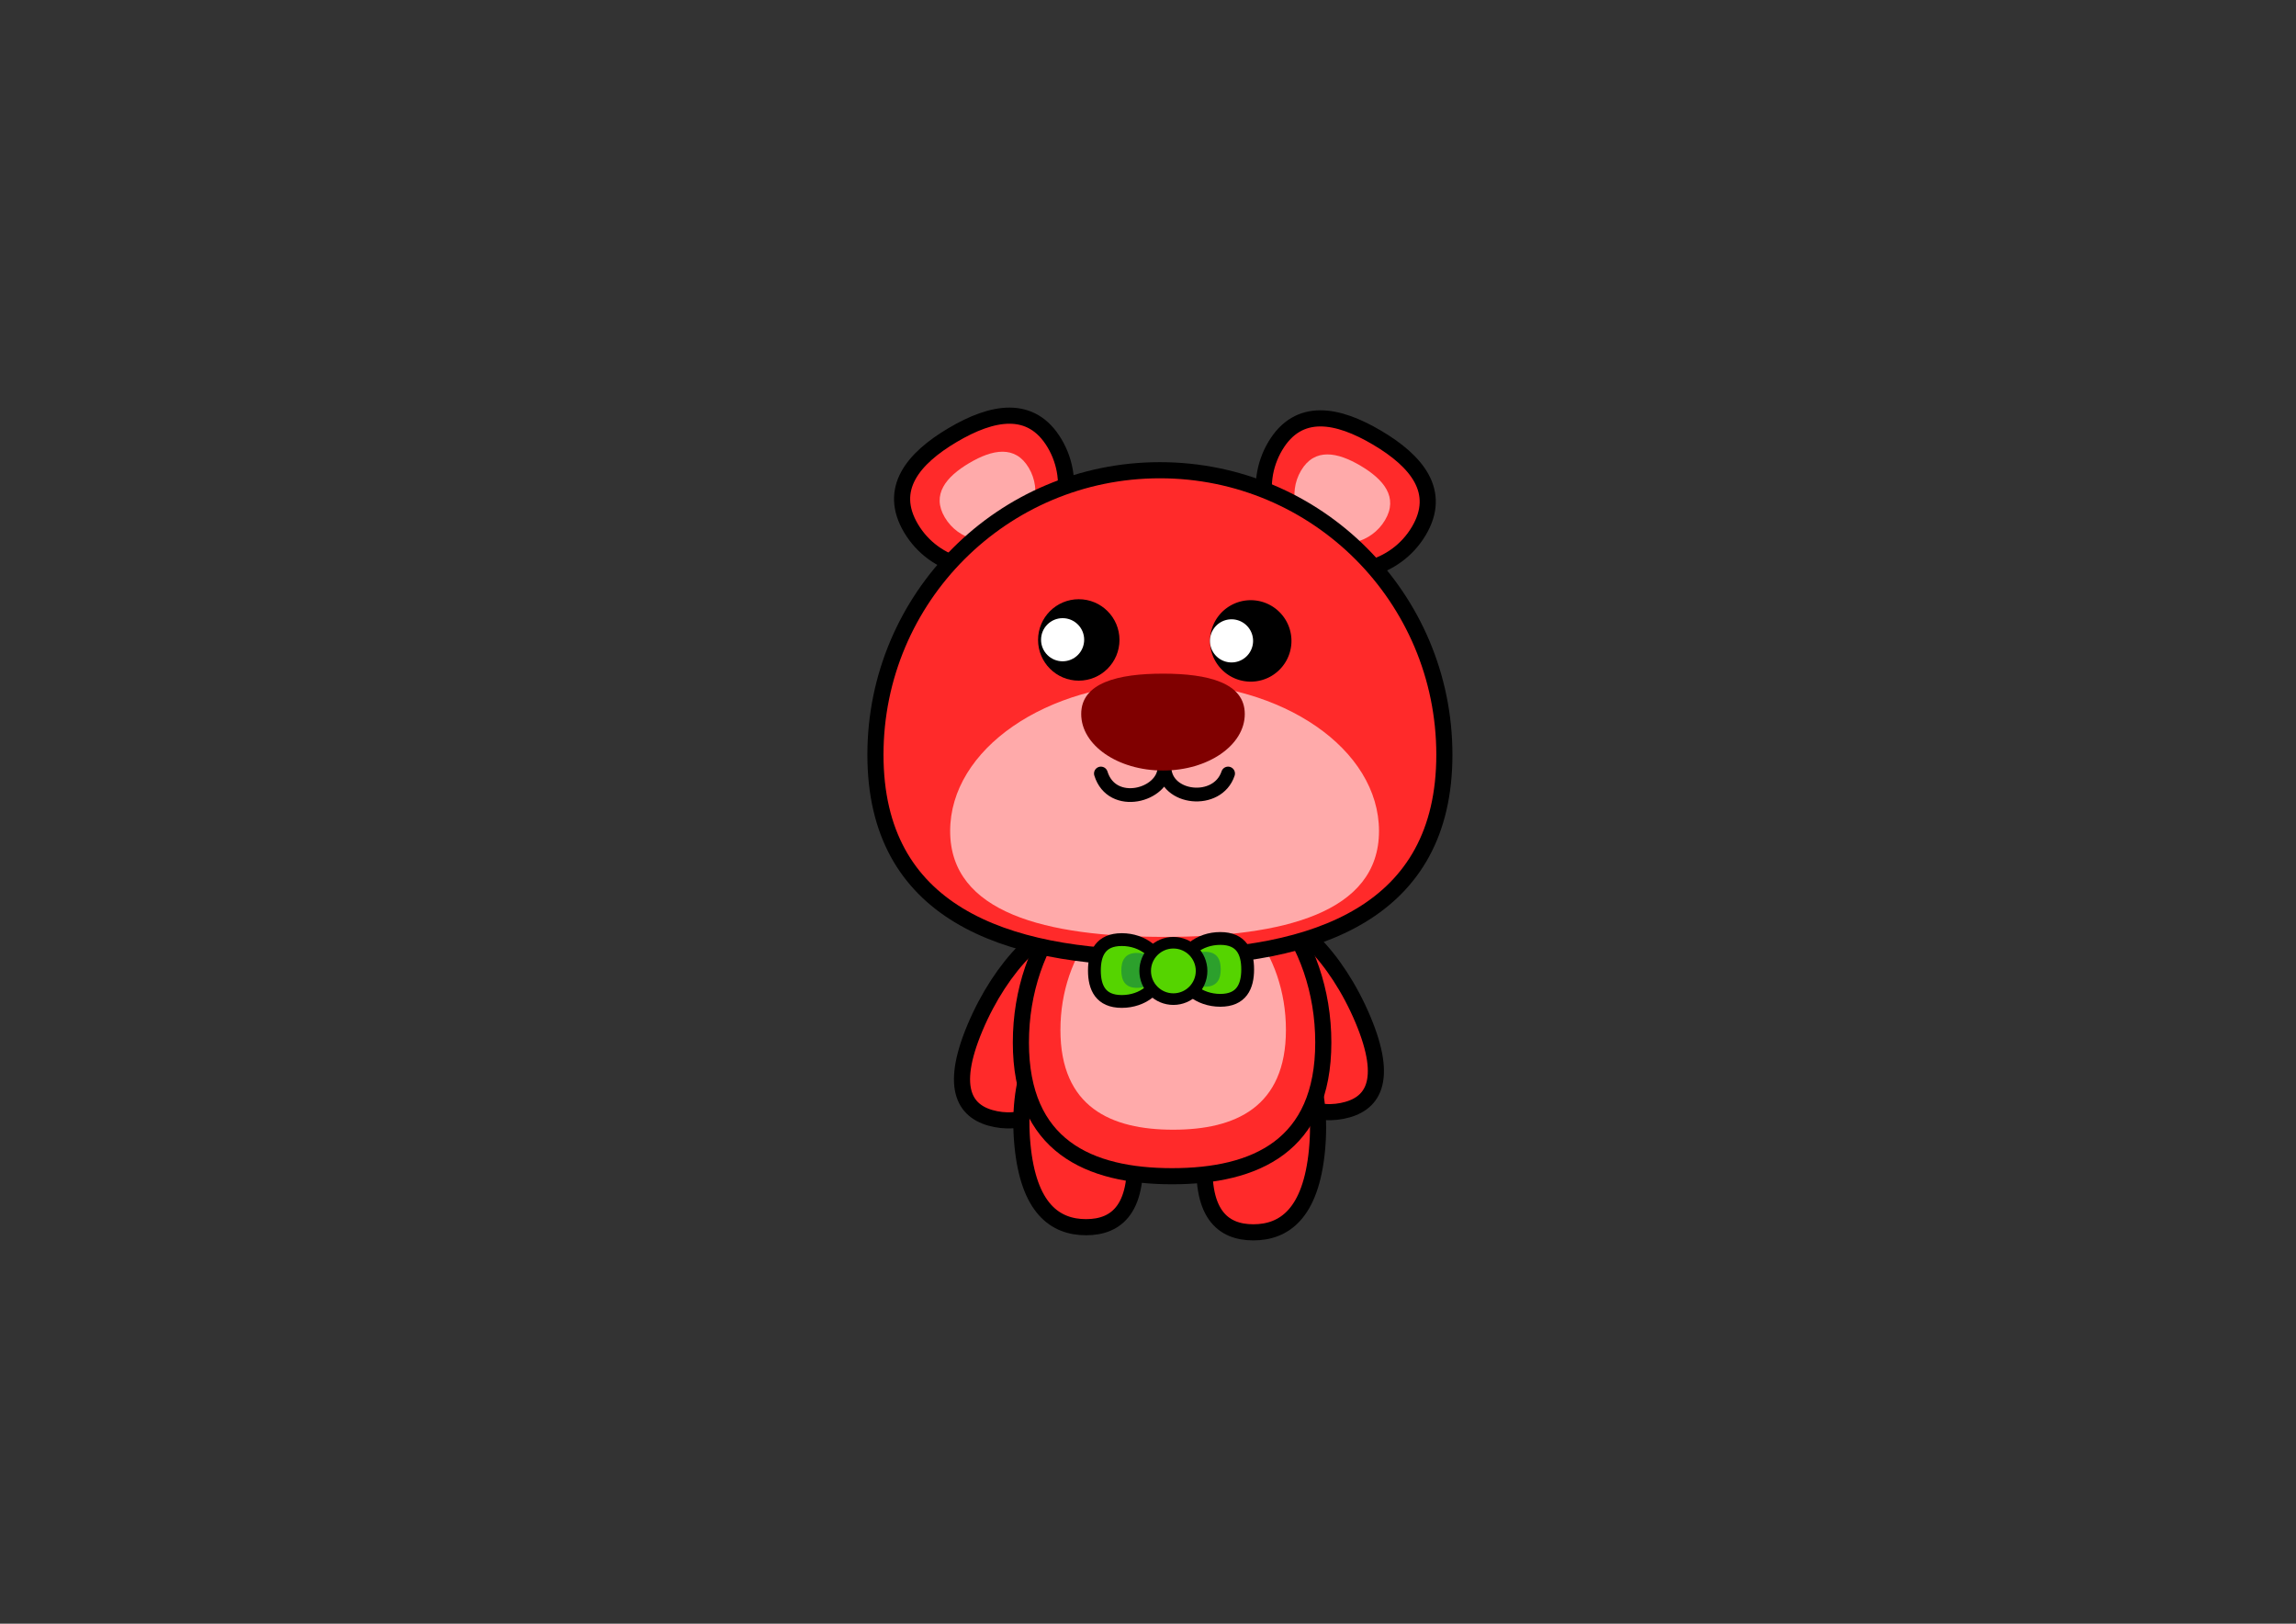 <?xml version="1.0" encoding="UTF-8" standalone="no"?>
<!-- Created with Inkscape (http://www.inkscape.org/) -->

<svg
   xmlns:dc="http://purl.org/dc/elements/1.1/"
   xmlns:cc="http://creativecommons.org/ns#"
   xmlns:rdf="http://www.w3.org/1999/02/22-rdf-syntax-ns#"
   xmlns:svg="http://www.w3.org/2000/svg"
   xmlns="http://www.w3.org/2000/svg"
   xmlns:sodipodi="http://sodipodi.sourceforge.net/DTD/sodipodi-0.dtd"
   xmlns:inkscape="http://www.inkscape.org/namespaces/inkscape"
   width="1052.362"
   height="744.094"
   id="svg2"
   version="1.1"
   inkscape:version="0.48.5 r10040"
   sodipodi:docname="教學-櫻桃熊.svg">
  <rect width="100%" height="100%" fill="#333333" stroke="none"/>
  <defs
     id="defs4">
    <clipPath
       id="id6">
      <path
         inkscape:connector-curvature="0"
         d="m 15719,12677 -717,442 c 157,9 266,176 258,334 -25,78 170,116 308,42 81,-44 150,-466 151,-818 z"
         id="path27" />
    </clipPath>
    <clipPath
       id="id7">
      <path
         inkscape:connector-curvature="0"
         d="m 14228,12649 717,442 c -157,9 -266,176 -258,334 25,78 -170,116 -308,42 -81,-44 -150,-466 -151,-818 z"
         id="path30" />
    </clipPath>
    <clipPath
       id="id8">
      <path
         inkscape:connector-curvature="0"
         d="m 14970,13223 c -407,0 -884,-230 -714,-997 66,-300 409,-1149 672,-1164 323,-19 649,820 750,1174 221,776 -301,988 -707,988 z"
         id="path33" />
    </clipPath>
    <clipPath
       id="id9">
      <path
         inkscape:connector-curvature="0"
         d="m 14940,11660 c -705,0 -1294,-256 -1294,-970 0,-714 572,-1293 1277,-1293 705,0 1277,579 1277,1293 0,714 -556,970 -1261,970 z"
         id="path36" />
    </clipPath>
    <clipPath
       id="id10">
      <path
         inkscape:connector-curvature="0"
         d="m 14333,11973 255,-31 c -30,307 237,541 337,660 57,67 -37,330 -328,263 -87,-20 -425,-445 -264,-892 z"
         id="path39" />
    </clipPath>
    <clipPath
       id="id11">
      <path
         inkscape:connector-curvature="0"
         d="m 15584,11954 -255,-31 c 30,307 -237,541 -337,660 -57,67 37,330 328,263 87,-20 425,-445 264,-892 z"
         id="path42" />
    </clipPath>
  </defs>
  <sodipodi:namedview
     id="base"
     pagecolor="#ffffff"
     bordercolor="#666666"
     borderopacity="1.0"
     inkscape:pageopacity="0.0"
     inkscape:pageshadow="2"
     inkscape:zoom="0.49497475"
     inkscape:cx="296.41613"
     inkscape:cy="307.9622"
     inkscape:document-units="px"
     inkscape:current-layer="layer1"
     showgrid="false"
     inkscape:window-width="1280"
     inkscape:window-height="673"
     inkscape:window-x="-8"
     inkscape:window-y="17"
     inkscape:window-maximized="1" />
  <g
     inkscape:label="Layer 1"
     inkscape:groupmode="layer"
     id="layer1"
     transform="translate(0,-308.268)"
     style="display:inline">
    <path
       style="color:#000000;fill:#ff2a2a;fill-opacity:1;fill-rule:nonzero;stroke:#000000;stroke-width:7.391;stroke-linecap:round;stroke-linejoin:round;stroke-miterlimit:4;stroke-opacity:1;stroke-dasharray:none;stroke-dashoffset:0;marker:none;visibility:visible;display:inline;overflow:visible;enable-background:accumulate"
       d="m 574.463,785.243 c 12.041,28.63 26.812,34.831 40.675,32.122 13.863,-2.709 21.569,-13.304 9.528,-41.933 -12.041,-28.63 -33.041,-49.642 -46.904,-46.933 -13.863,2.709 -15.34,28.115 -3.298,56.744 z"
       id="path3976"
       inkscape:connector-curvature="0"
       sodipodi:nodetypes="sssss" />
    <path
       sodipodi:nodetypes="sssss"
       inkscape:connector-curvature="0"
       id="path3974"
       d="m 552.484,835.289 c -2.773,29.165 7.865,37.72 21.991,37.72 14.126,0 26.39,-8.555 29.163,-37.72 2.773,-29.165 -6.431,-52.809 -20.556,-52.809 -14.126,0 -27.824,23.643 -30.597,52.809 z"
       style="color:#000000;fill:#ff2a2a;fill-opacity:1;fill-rule:nonzero;stroke:#000000;stroke-width:7.391;stroke-linecap:round;stroke-linejoin:round;stroke-miterlimit:4;stroke-opacity:1;stroke-dasharray:none;stroke-dashoffset:0;marker:none;visibility:visible;display:inline;overflow:visible;enable-background:accumulate" />
    <path
       inkscape:transform-center-y="-7.6520429"
       inkscape:transform-center-x="-7.6653516"
       style="color:#000000;fill:#ff2a2a;fill-opacity:1;fill-rule:nonzero;stroke:#000000;stroke-width:7.391;stroke-linecap:round;stroke-linejoin:round;stroke-miterlimit:4;stroke-opacity:1;stroke-dasharray:none;stroke-dashoffset:0;marker:none;visibility:visible;display:inline;overflow:visible;enable-background:accumulate"
       d="m 650.31,551.602 c 10.68,-17.989 -0.917,-31.98 -19.087,-42.729 -18.17,-10.749 -36.032,-14.187 -46.711,3.802 -10.679,17.989 -4.608,41.286 13.562,52.035 18.17,10.749 41.556,4.881 52.236,-13.108 z"
       id="path3923"
       inkscape:connector-curvature="0"
       sodipodi:nodetypes="sssss" />
    <path
       inkscape:transform-center-y="-3.1947858"
       inkscape:transform-center-x="-4.1682806"
       sodipodi:nodetypes="sssss"
       inkscape:connector-curvature="0"
       id="path3925"
       d="m 634.819,546.635 c 6.215,-10.469 -0.572,-18.634 -11.194,-24.918 -10.622,-6.284 -21.055,-8.307 -27.271,2.162 -6.215,10.469 -2.643,24.05 7.979,30.334 10.622,6.284 24.271,2.891 30.486,-7.578 z"
       style="color:#000000;fill:#ffaaaa;fill-opacity:1;fill-rule:nonzero;stroke:none;stroke-width:3.4;marker:none;visibility:visible;display:inline;overflow:visible;enable-background:accumulate" />
    <path
       sodipodi:nodetypes="sssss"
       inkscape:connector-curvature="0"
       id="path3919"
       d="m 497.107,789.012 c -12.041,28.63 -26.812,34.831 -40.675,32.122 -13.863,-2.709 -21.569,-13.304 -9.528,-41.933 12.041,-28.63 33.041,-49.642 46.904,-46.933 13.863,2.709 15.34,28.115 3.298,56.744 z"
       style="color:#000000;fill:#ff2a2a;fill-opacity:1;fill-rule:nonzero;stroke:#000000;stroke-width:7.391;stroke-linecap:round;stroke-linejoin:round;stroke-miterlimit:4;stroke-opacity:1;stroke-dasharray:none;stroke-dashoffset:0;marker:none;visibility:visible;display:inline;overflow:visible;enable-background:accumulate" />
    <path
       style="color:#000000;fill:#ff2a2a;fill-opacity:1;fill-rule:nonzero;stroke:#000000;stroke-width:7.391;stroke-linecap:round;stroke-linejoin:round;stroke-miterlimit:4;stroke-opacity:1;stroke-dasharray:none;stroke-dashoffset:0;marker:none;visibility:visible;display:inline;overflow:visible;enable-background:accumulate"
       d="m 519.788,832.934 c 2.773,29.165 -7.865,37.72 -21.991,37.72 -14.126,0 -26.39,-8.555 -29.163,-37.72 -2.773,-29.165 6.431,-52.809 20.556,-52.809 14.126,0 27.824,23.643 30.597,52.809 z"
       id="path3915"
       inkscape:connector-curvature="0"
       sodipodi:nodetypes="sssss" />
    <path
       sodipodi:nodetypes="sssss"
       inkscape:connector-curvature="0"
       id="path3911"
       d="m 606.528,786.017 c 0,47.379 -31.029,61.276 -69.305,61.276 -38.276,0 -69.305,-13.898 -69.305,-61.276 0,-47.379 31.029,-85.787 69.305,-85.787 38.276,0 69.305,38.408 69.305,85.787 z"
       style="color:#000000;fill:#ff2a2a;fill-opacity:1;fill-rule:nonzero;stroke:#000000;stroke-width:7.391;stroke-linecap:round;stroke-linejoin:round;stroke-miterlimit:4;stroke-opacity:1;stroke-dasharray:none;stroke-dashoffset:0;marker:none;visibility:visible;display:inline;overflow:visible;enable-background:accumulate" />
    <path
       style="color:#000000;fill:#ffaaaa;fill-opacity:1;fill-rule:nonzero;stroke:none;stroke-width:3.4;marker:none;visibility:visible;display:inline;overflow:visible;enable-background:accumulate"
       d="m 589.398,780.245 c 0,35.363 -23.137,45.735 -51.677,45.735 -28.541,0 -51.677,-10.373 -51.677,-45.735 0,-35.363 23.137,-64.03 51.677,-64.03 28.541,0 51.677,28.667 51.677,64.03 z"
       id="path3913"
       inkscape:connector-curvature="0"
       sodipodi:nodetypes="sssss" />
    <path
       sodipodi:nodetypes="sssss"
       inkscape:connector-curvature="0"
       id="path3889"
       d="m 417.561,550.361 c -10.68,-17.989 0.917,-31.98 19.087,-42.729 18.17,-10.749 36.032,-14.187 46.711,3.802 10.679,17.989 4.608,41.286 -13.562,52.035 -18.17,10.749 -41.556,4.881 -52.236,-13.108 z"
       style="color:#000000;fill:#ff2a2a;fill-opacity:1;fill-rule:nonzero;stroke:#000000;stroke-width:7.391;stroke-linecap:round;stroke-linejoin:round;stroke-miterlimit:4;stroke-opacity:1;stroke-dasharray:none;stroke-dashoffset:0;marker:none;visibility:visible;display:inline;overflow:visible;enable-background:accumulate"
       inkscape:transform-center-x="7.6653633"
       inkscape:transform-center-y="-7.6520434" />
    <path
       style="color:#000000;fill:#ffaaaa;fill-opacity:1;fill-rule:nonzero;stroke:none;stroke-width:3.4;marker:none;visibility:visible;display:inline;overflow:visible;enable-background:accumulate"
       d="m 433.053,545.393 c -6.215,-10.469 0.572,-18.634 11.194,-24.918 10.622,-6.284 21.055,-8.307 27.271,2.162 6.215,10.469 2.643,24.05 -7.979,30.334 -10.622,6.284 -24.271,2.891 -30.486,-7.578 z"
       id="path3891"
       inkscape:connector-curvature="0"
       sodipodi:nodetypes="sssss"
       inkscape:transform-center-x="4.1682898"
       inkscape:transform-center-y="-3.1947857" />
    <path
       style="color:#000000;fill:#ff2a2a;fill-opacity:1;fill-rule:nonzero;stroke:#000000;stroke-width:7.391;stroke-linecap:round;stroke-linejoin:round;stroke-miterlimit:4;stroke-opacity:1;stroke-dasharray:none;stroke-dashoffset:0;marker:none;visibility:visible;display:inline;overflow:visible;enable-background:accumulate"
       d="m 662.02,654.142 c 0,72.008 -58.374,93.13 -130.383,93.13 -72.008,0 -130.383,-21.122 -130.383,-93.13 0,-72.008 58.374,-130.383 130.383,-130.383 72.008,0 130.383,58.374 130.383,130.383 z"
       id="path3118"
       inkscape:connector-curvature="0"
       sodipodi:nodetypes="sssss" />
    <path
       sodipodi:nodetypes="sssss"
       inkscape:connector-curvature="0"
       id="path3897"
       d="m 632.059,689.117 c 0,37.498 -44.002,48.497 -98.281,48.497 -54.279,0 -98.281,-10.999 -98.281,-48.497 0,-37.498 44.002,-67.895 98.281,-67.895 54.279,0 98.281,30.398 98.281,67.895 z"
       style="color:#000000;fill:#ffaaaa;fill-opacity:1;fill-rule:nonzero;stroke:none;stroke-width:3.4;marker:none;visibility:visible;display:inline;overflow:visible;enable-background:accumulate" />
    <g
       id="g3986"
       transform="matrix(2.174,0,0,2.174,-606.322,-648.024)">
      <path
         transform="matrix(1.131,0,0,1.131,-77.444,196.406)"
         d="m 523.75,334.541 c 0,4.191 -3.398,7.589 -7.589,7.589 -4.191,0 -7.589,-3.398 -7.589,-7.589 0,-4.191 3.398,-7.589 7.589,-7.589 4.191,0 7.589,3.398 7.589,7.589 z"
         sodipodi:ry="7.5892859"
         sodipodi:rx="7.5892859"
         sodipodi:cy="334.54092"
         sodipodi:cx="516.16071"
         id="path3901"
         style="color:#000000;fill:#000000;fill-opacity:1;fill-rule:nonzero;stroke:none;stroke-width:3.4;marker:none;visibility:visible;display:inline;overflow:visible;enable-background:accumulate"
         sodipodi:type="arc" />
      <path
         sodipodi:type="arc"
         style="color:#000000;fill:#ffffff;fill-opacity:1;fill-rule:nonzero;stroke:none;stroke-width:3.4;marker:none;visibility:visible;display:inline;overflow:visible;enable-background:accumulate"
         id="path3903"
         sodipodi:cx="516.16071"
         sodipodi:cy="334.54092"
         sodipodi:rx="7.5892859"
         sodipodi:ry="7.5892859"
         d="m 523.75,334.541 c 0,4.191 -3.398,7.589 -7.589,7.589 -4.191,0 -7.589,-3.398 -7.589,-7.589 0,-4.191 3.398,-7.589 7.589,-7.589 4.191,0 7.589,3.398 7.589,7.589 z"
         transform="matrix(0.599,0,0,0.599,193.748,374.339)" />
    </g>
    <path
       transform="matrix(2.459,0,0,2.459,-695.968,-220.657)"
       d="m 523.75,334.541 a 7.589,7.589 0 1 1 -15.179,0 7.589,7.589 0 1 1 15.179,0 z"
       sodipodi:ry="7.5892859"
       sodipodi:rx="7.5892859"
       sodipodi:cy="334.54092"
       sodipodi:cx="516.16071"
       id="path3905"
       style="color:#000000;fill:#000000;fill-opacity:1;fill-rule:nonzero;stroke:none;stroke-width:3.4;marker:none;visibility:visible;display:inline;overflow:visible;enable-background:accumulate"
       sodipodi:type="arc" />
    <path
       sodipodi:type="arc"
       style="color:#000000;fill:#ffffff;fill-opacity:1;fill-rule:nonzero;stroke:none;stroke-width:3.4;marker:none;visibility:visible;display:inline;overflow:visible;enable-background:accumulate"
       id="path3907"
       sodipodi:cx="516.16071"
       sodipodi:cy="334.54092"
       sodipodi:rx="7.5892859"
       sodipodi:ry="7.5892859"
       d="m 523.75,334.541 a 7.589,7.589 0 1 1 -15.179,0 7.589,7.589 0 1 1 15.179,0 z"
       transform="matrix(1.302,0,0,1.302,-107.576,166.39)" />
    <path
       style="fill:none;stroke:#000000;stroke-width:6.304;stroke-linecap:round;stroke-linejoin:round;stroke-miterlimit:4;stroke-opacity:1;stroke-dasharray:none"
       d="m 504.59,662.745 c 5.083,16.417 28.859,10.154 29.14,-2.645 0.428,14.497 24.354,17.145 29.161,2.645"
       id="path3909"
       inkscape:connector-curvature="0"
       sodipodi:nodetypes="ccc" />
    <path
       style="color:#000000;fill:#800000;fill-opacity:1;fill-rule:nonzero;stroke:none;stroke-width:3.4;marker:none;visibility:visible;display:inline;overflow:visible;enable-background:accumulate"
       d="m 570.538,635.479 c 0,-14.302 -16.782,-18.497 -37.485,-18.497 -20.702,0 -37.485,4.195 -37.485,18.497 0,14.302 16.783,25.896 37.485,25.896 20.702,0 37.485,-11.594 37.485,-25.896 z"
       id="path3899"
       inkscape:connector-curvature="0"
       sodipodi:nodetypes="sssss" />
    <g
       id="g4010"
       transform="matrix(1.029,0,0,1.029,71.067,81.689)">
      <path
         style="color:#000000;fill:#55d400;fill-opacity:1;fill-rule:nonzero;stroke:#000000;stroke-width:5.705;stroke-miterlimit:4;stroke-opacity:1;stroke-dasharray:none;marker:none;visibility:visible;display:inline;overflow:visible;enable-background:accumulate"
         d="m 430.601,666.197 c -9.425,0 -12.19,-6.167 -12.19,-13.774 0,-7.607 2.765,-13.774 12.19,-13.774 9.425,0 17.066,6.167 17.066,13.774 0,7.607 -7.641,13.774 -17.066,13.774 z"
         id="path4002"
         inkscape:connector-curvature="0"
         sodipodi:nodetypes="sssss" />
      <path
         sodipodi:nodetypes="sssss"
         inkscape:connector-curvature="0"
         id="path4004"
         d="m 437.316,660.136 c -5.343,0 -6.91,-3.481 -6.91,-7.776 0,-4.295 1.567,-7.776 6.91,-7.776 5.343,0 9.674,3.481 9.674,7.776 0,4.295 -4.331,7.776 -9.674,7.776 z"
         style="color:#000000;fill:#2ca02c;fill-opacity:1;fill-rule:nonzero;stroke:none;stroke-width:2.7;marker:none;visibility:visible;display:inline;overflow:visible;enable-background:accumulate" />
      <path
         sodipodi:nodetypes="sssss"
         inkscape:connector-curvature="0"
         id="path4006"
         d="m 474.494,665.692 c 9.425,0 12.19,-6.167 12.19,-13.774 0,-7.607 -2.765,-13.774 -12.19,-13.774 -9.425,0 -17.066,6.167 -17.066,13.774 0,7.607 7.641,13.774 17.066,13.774 z"
         style="color:#000000;fill:#55d400;fill-opacity:1;fill-rule:nonzero;stroke:#000000;stroke-width:5.705;stroke-miterlimit:4;stroke-opacity:1;stroke-dasharray:none;marker:none;visibility:visible;display:inline;overflow:visible;enable-background:accumulate" />
      <path
         style="color:#000000;fill:#2ca02c;fill-opacity:1;fill-rule:nonzero;stroke:none;stroke-width:2.7;marker:none;visibility:visible;display:inline;overflow:visible;enable-background:accumulate"
         d="m 467.779,659.631 c 5.343,0 6.91,-3.481 6.91,-7.776 0,-4.295 -1.567,-7.776 -6.91,-7.776 -5.343,0 -9.674,3.481 -9.674,7.776 0,4.295 4.331,7.776 9.674,7.776 z"
         id="path4008"
         inkscape:connector-curvature="0"
         sodipodi:nodetypes="sssss" />
      <path
         sodipodi:type="arc"
         style="color:#000000;fill:#55d400;fill-opacity:1;fill-rule:nonzero;stroke:#000000;stroke-width:3.122;stroke-miterlimit:4;stroke-dasharray:none;marker:none;visibility:visible;display:inline;overflow:visible;enable-background:accumulate"
         id="path3996"
         sodipodi:cx="516.16071"
         sodipodi:cy="334.54092"
         sodipodi:rx="7.5892859"
         sodipodi:ry="7.5892859"
         d="m 523.75,334.541 c 0,4.191 -3.398,7.589 -7.589,7.589 -4.191,0 -7.589,-3.398 -7.589,-7.589 0,-4.191 3.398,-7.589 7.589,-7.589 4.191,0 7.589,3.398 7.589,7.589 z"
         transform="matrix(1.655,0,0,1.655,-400.655,98.933)" />
    </g>
  </g>
</svg>
